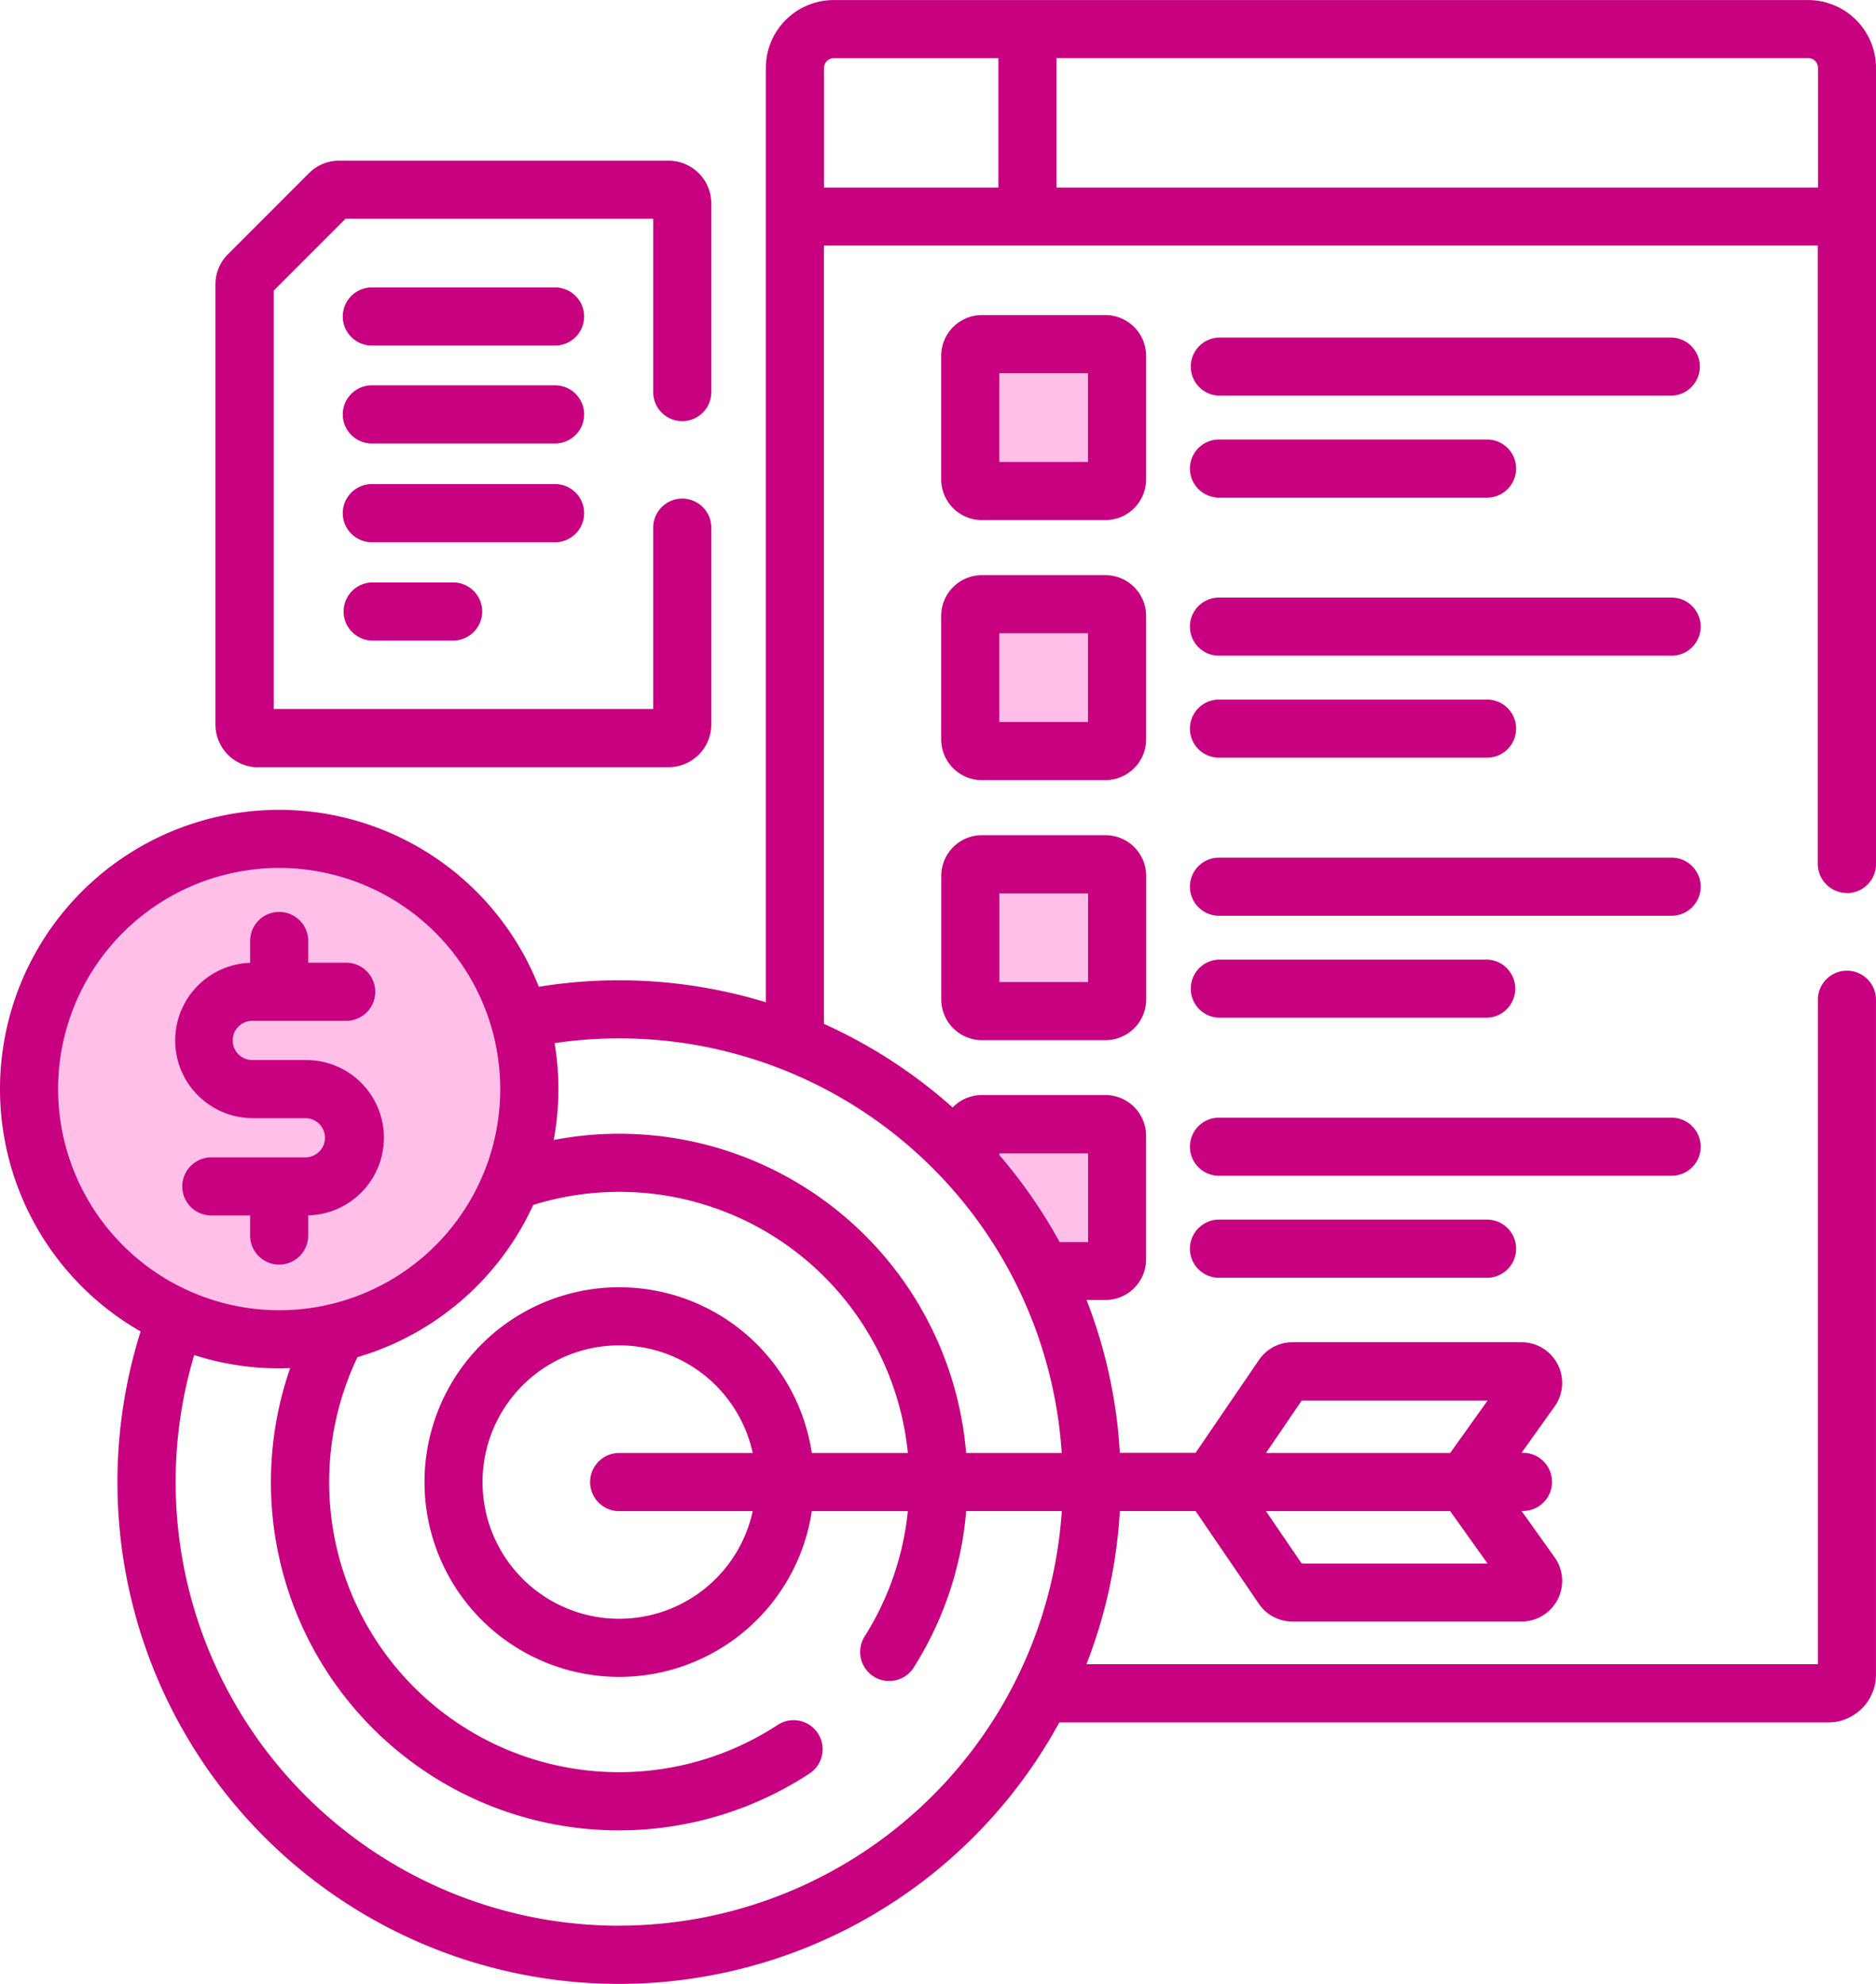 <svg xmlns="http://www.w3.org/2000/svg" width="74.56" height="78.82" viewBox="0 0 74.56 78.82">
  <g id="intranetovy_portal" transform="translate(-1744.863 -1875.304)">
    <circle id="Ellipse_38" data-name="Ellipse 38" cx="10.134" cy="10.134" r="10.134" transform="translate(1745.824 1908.874)" fill="#ffbfe8"/>
    <rect id="Rectangle_148" data-name="Rectangle 148" width="5.68" height="6.266" transform="translate(1783.66 1888.715)" fill="#ffbfe8"/>
    <rect id="Rectangle_149" data-name="Rectangle 149" width="5.68" height="6.266" transform="translate(1783.66 1899.094)" fill="#ffbfe8"/>
    <rect id="Rectangle_150" data-name="Rectangle 150" width="5.68" height="6.266" transform="translate(1783.66 1909.425)" fill="#ffbfe8"/>
    <path id="Path_1594" data-name="Path 1594" d="M1789.34,1926.022l-4.019-1.107-1.66-5.159h5.68Z" fill="#ffbfe8"/>
    <g id="Group_963" data-name="Group 963">
      <g id="Group_962" data-name="Group 962">
        <path id="Path_1595" data-name="Path 1595" d="M1818.268,1910.788a1.155,1.155,0,0,0,1.155-1.154V1878a2.7,2.7,0,0,0-2.694-2.694h-38.734A2.7,2.7,0,0,0,1775.3,1878v37.124a19.936,19.936,0,0,0-9.022-.615,11.093,11.093,0,1,0-15.827,13.694,19.934,19.934,0,0,0,36.513,15.534h30.558a1.9,1.9,0,0,0,1.9-1.9v-26.813a1.154,1.154,0,1,0-2.309,0v26.4h-29.07a19.8,19.8,0,0,0,1.326-6.084h3.012l2.517,3.688a1.613,1.613,0,0,0,1.335.7h9.1a1.615,1.615,0,0,0,1.315-2.555l-1.312-1.838h.056a1.155,1.155,0,0,0,0-2.31h-.056l1.312-1.838a1.616,1.616,0,0,0-1.315-2.556h-9.1a1.614,1.614,0,0,0-1.335.706l-2.517,3.688h-3.012a19.811,19.811,0,0,0-1.321-6.071h.748a1.619,1.619,0,0,0,1.617-1.616v-4.911a1.619,1.619,0,0,0-1.617-1.616h-4.91a1.611,1.611,0,0,0-1.161.494,19.993,19.993,0,0,0-5.115-3.322v-30.922h39.5v24.566a1.154,1.154,0,0,0,1.154,1.154Zm-21.668,26.638-1.423-2.084h7.322l1.488,2.084Zm0-6.479h7.387l-1.488,2.085h-7.322Zm-49.428-12.373a8.786,8.786,0,1,1,8.786,8.787A8.8,8.8,0,0,1,1747.172,1918.574Zm22.3,33.24a17.629,17.629,0,0,1-16.891-22.673,11.024,11.024,0,0,0,3.381.529c.146,0,.289-.005.433-.011a13.831,13.831,0,0,0,20.641,16.108,1.154,1.154,0,1,0-1.265-1.931,11.522,11.522,0,0,1-16.7-14.612,11.141,11.141,0,0,0,6.985-6.047,11.524,11.524,0,0,1,14.889,9.855h-3.817a7.74,7.74,0,1,0,0,2.31h3.816a11.483,11.483,0,0,1-1.731,5,1.155,1.155,0,0,0,1.95,1.237,13.769,13.769,0,0,0,2.1-6.24h3.8a17.649,17.649,0,0,1-17.589,16.472Zm0-16.472h5.307a5.431,5.431,0,1,1,0-2.31h-5.307a1.155,1.155,0,0,0,0,2.31Zm15.111-14.215h3.525v3.525h-1.132a20.018,20.018,0,0,0-2.393-3.455v-.07Zm2.478,11.905h-3.8a13.833,13.833,0,0,0-16.392-12.436,10.971,10.971,0,0,0,.035-3.848,17.619,17.619,0,0,1,20.156,16.284Zm-2.518-50.273h-6.928V1878a.385.385,0,0,1,.384-.385h6.544v5.146Zm2.309,0v-5.146h29.881a.386.386,0,0,1,.385.385v4.761Z" fill="#c7017f"/>
        <path id="Path_1596" data-name="Path 1596" d="M1811.3,1888.715H1793.31a1.155,1.155,0,0,0,0,2.309h17.99a1.155,1.155,0,0,0,0-2.309Z" fill="#c7017f"/>
        <path id="Path_1597" data-name="Path 1597" d="M1793.31,1895.075h10.655a1.154,1.154,0,0,0,0-2.309H1793.31a1.154,1.154,0,0,0,0,2.309Z" fill="#c7017f"/>
        <path id="Path_1598" data-name="Path 1598" d="M1811.3,1899.046H1793.31a1.154,1.154,0,0,0,0,2.309h17.99a1.154,1.154,0,1,0,0-2.309Z" fill="#c7017f"/>
        <path id="Path_1599" data-name="Path 1599" d="M1793.31,1905.407h10.655a1.154,1.154,0,0,0,0-2.309H1793.31a1.154,1.154,0,0,0,0,2.309Z" fill="#c7017f"/>
        <path id="Path_1600" data-name="Path 1600" d="M1811.3,1909.378H1793.31a1.154,1.154,0,0,0,0,2.309h17.99a1.154,1.154,0,0,0,0-2.309Z" fill="#c7017f"/>
        <path id="Path_1601" data-name="Path 1601" d="M1793.31,1915.738h10.655a1.155,1.155,0,0,0,0-2.309H1793.31a1.155,1.155,0,0,0,0,2.309Z" fill="#c7017f"/>
        <path id="Path_1602" data-name="Path 1602" d="M1790.414,1889.44a1.619,1.619,0,0,0-1.617-1.617h-4.91a1.618,1.618,0,0,0-1.617,1.617v4.91a1.618,1.618,0,0,0,1.617,1.617h4.91a1.619,1.619,0,0,0,1.617-1.617Zm-2.31,4.217h-3.525v-3.525h3.525Z" fill="#c7017f"/>
        <path id="Path_1603" data-name="Path 1603" d="M1790.414,1899.771a1.619,1.619,0,0,0-1.617-1.616h-4.91a1.618,1.618,0,0,0-1.617,1.616v4.911a1.618,1.618,0,0,0,1.617,1.616h4.91a1.619,1.619,0,0,0,1.617-1.616Zm-2.31,4.218h-3.525v-3.525h3.525Z" fill="#c7017f"/>
        <path id="Path_1604" data-name="Path 1604" d="M1788.8,1908.486h-4.91a1.618,1.618,0,0,0-1.617,1.617v4.91a1.619,1.619,0,0,0,1.617,1.617h4.91a1.62,1.62,0,0,0,1.617-1.617v-4.91a1.619,1.619,0,0,0-1.617-1.617Zm-.693,5.835h-3.525V1910.8h3.525Z" fill="#c7017f"/>
        <path id="Path_1605" data-name="Path 1605" d="M1812.454,1920.864a1.155,1.155,0,0,0-1.155-1.155H1793.31a1.154,1.154,0,0,0,0,2.309h17.99A1.154,1.154,0,0,0,1812.454,1920.864Z" fill="#c7017f"/>
        <path id="Path_1606" data-name="Path 1606" d="M1793.31,1923.761a1.154,1.154,0,0,0,0,2.309h10.655a1.154,1.154,0,0,0,0-2.309Z" fill="#c7017f"/>
        <path id="Path_1607" data-name="Path 1607" d="M1757.113,1924.425v-.834a3.086,3.086,0,0,0-.086-6.171h-2.137a.779.779,0,0,1,0-1.558h3.765a1.155,1.155,0,0,0,0-2.309h-1.542v-.829a1.155,1.155,0,1,0-2.309,0v.833a3.087,3.087,0,0,0,.086,6.172h2.137a.779.779,0,0,1,0,1.557h-3.765a1.154,1.154,0,1,0,0,2.309h1.542v.83a1.155,1.155,0,0,0,2.309,0Z" fill="#c7017f"/>
        <path id="Path_1608" data-name="Path 1608" d="M1755.126,1905.785h16.313a1.7,1.7,0,0,0,1.694-1.7v-7.85a1.155,1.155,0,0,0-2.309,0v7.236h-15.083v-16.62l2.854-2.854h12.229v6.85a1.155,1.155,0,1,0,2.309,0v-7.465a1.7,1.7,0,0,0-1.694-1.694h-13.1a1.684,1.684,0,0,0-1.2.5l-3.213,3.213a1.683,1.683,0,0,0-.5,1.2v17.489a1.7,1.7,0,0,0,1.694,1.7Z" fill="#c7017f"/>
        <path id="Path_1609" data-name="Path 1609" d="M1766.924,1886.724h-7.283a1.154,1.154,0,0,0,0,2.309h7.283a1.154,1.154,0,1,0,0-2.309Z" fill="#c7017f"/>
        <path id="Path_1610" data-name="Path 1610" d="M1766.924,1890.613h-7.283a1.155,1.155,0,0,0,0,2.31h7.283a1.155,1.155,0,1,0,0-2.31Z" fill="#c7017f"/>
        <path id="Path_1611" data-name="Path 1611" d="M1768.079,1895.692a1.155,1.155,0,0,0-1.155-1.155h-7.283a1.155,1.155,0,0,0,0,2.31h7.283A1.155,1.155,0,0,0,1768.079,1895.692Z" fill="#c7017f"/>
        <path id="Path_1612" data-name="Path 1612" d="M1759.641,1898.444a1.155,1.155,0,0,0,0,2.309h3.265a1.155,1.155,0,0,0,0-2.309Z" fill="#c7017f"/>
      </g>
    </g>
  </g>
</svg>
